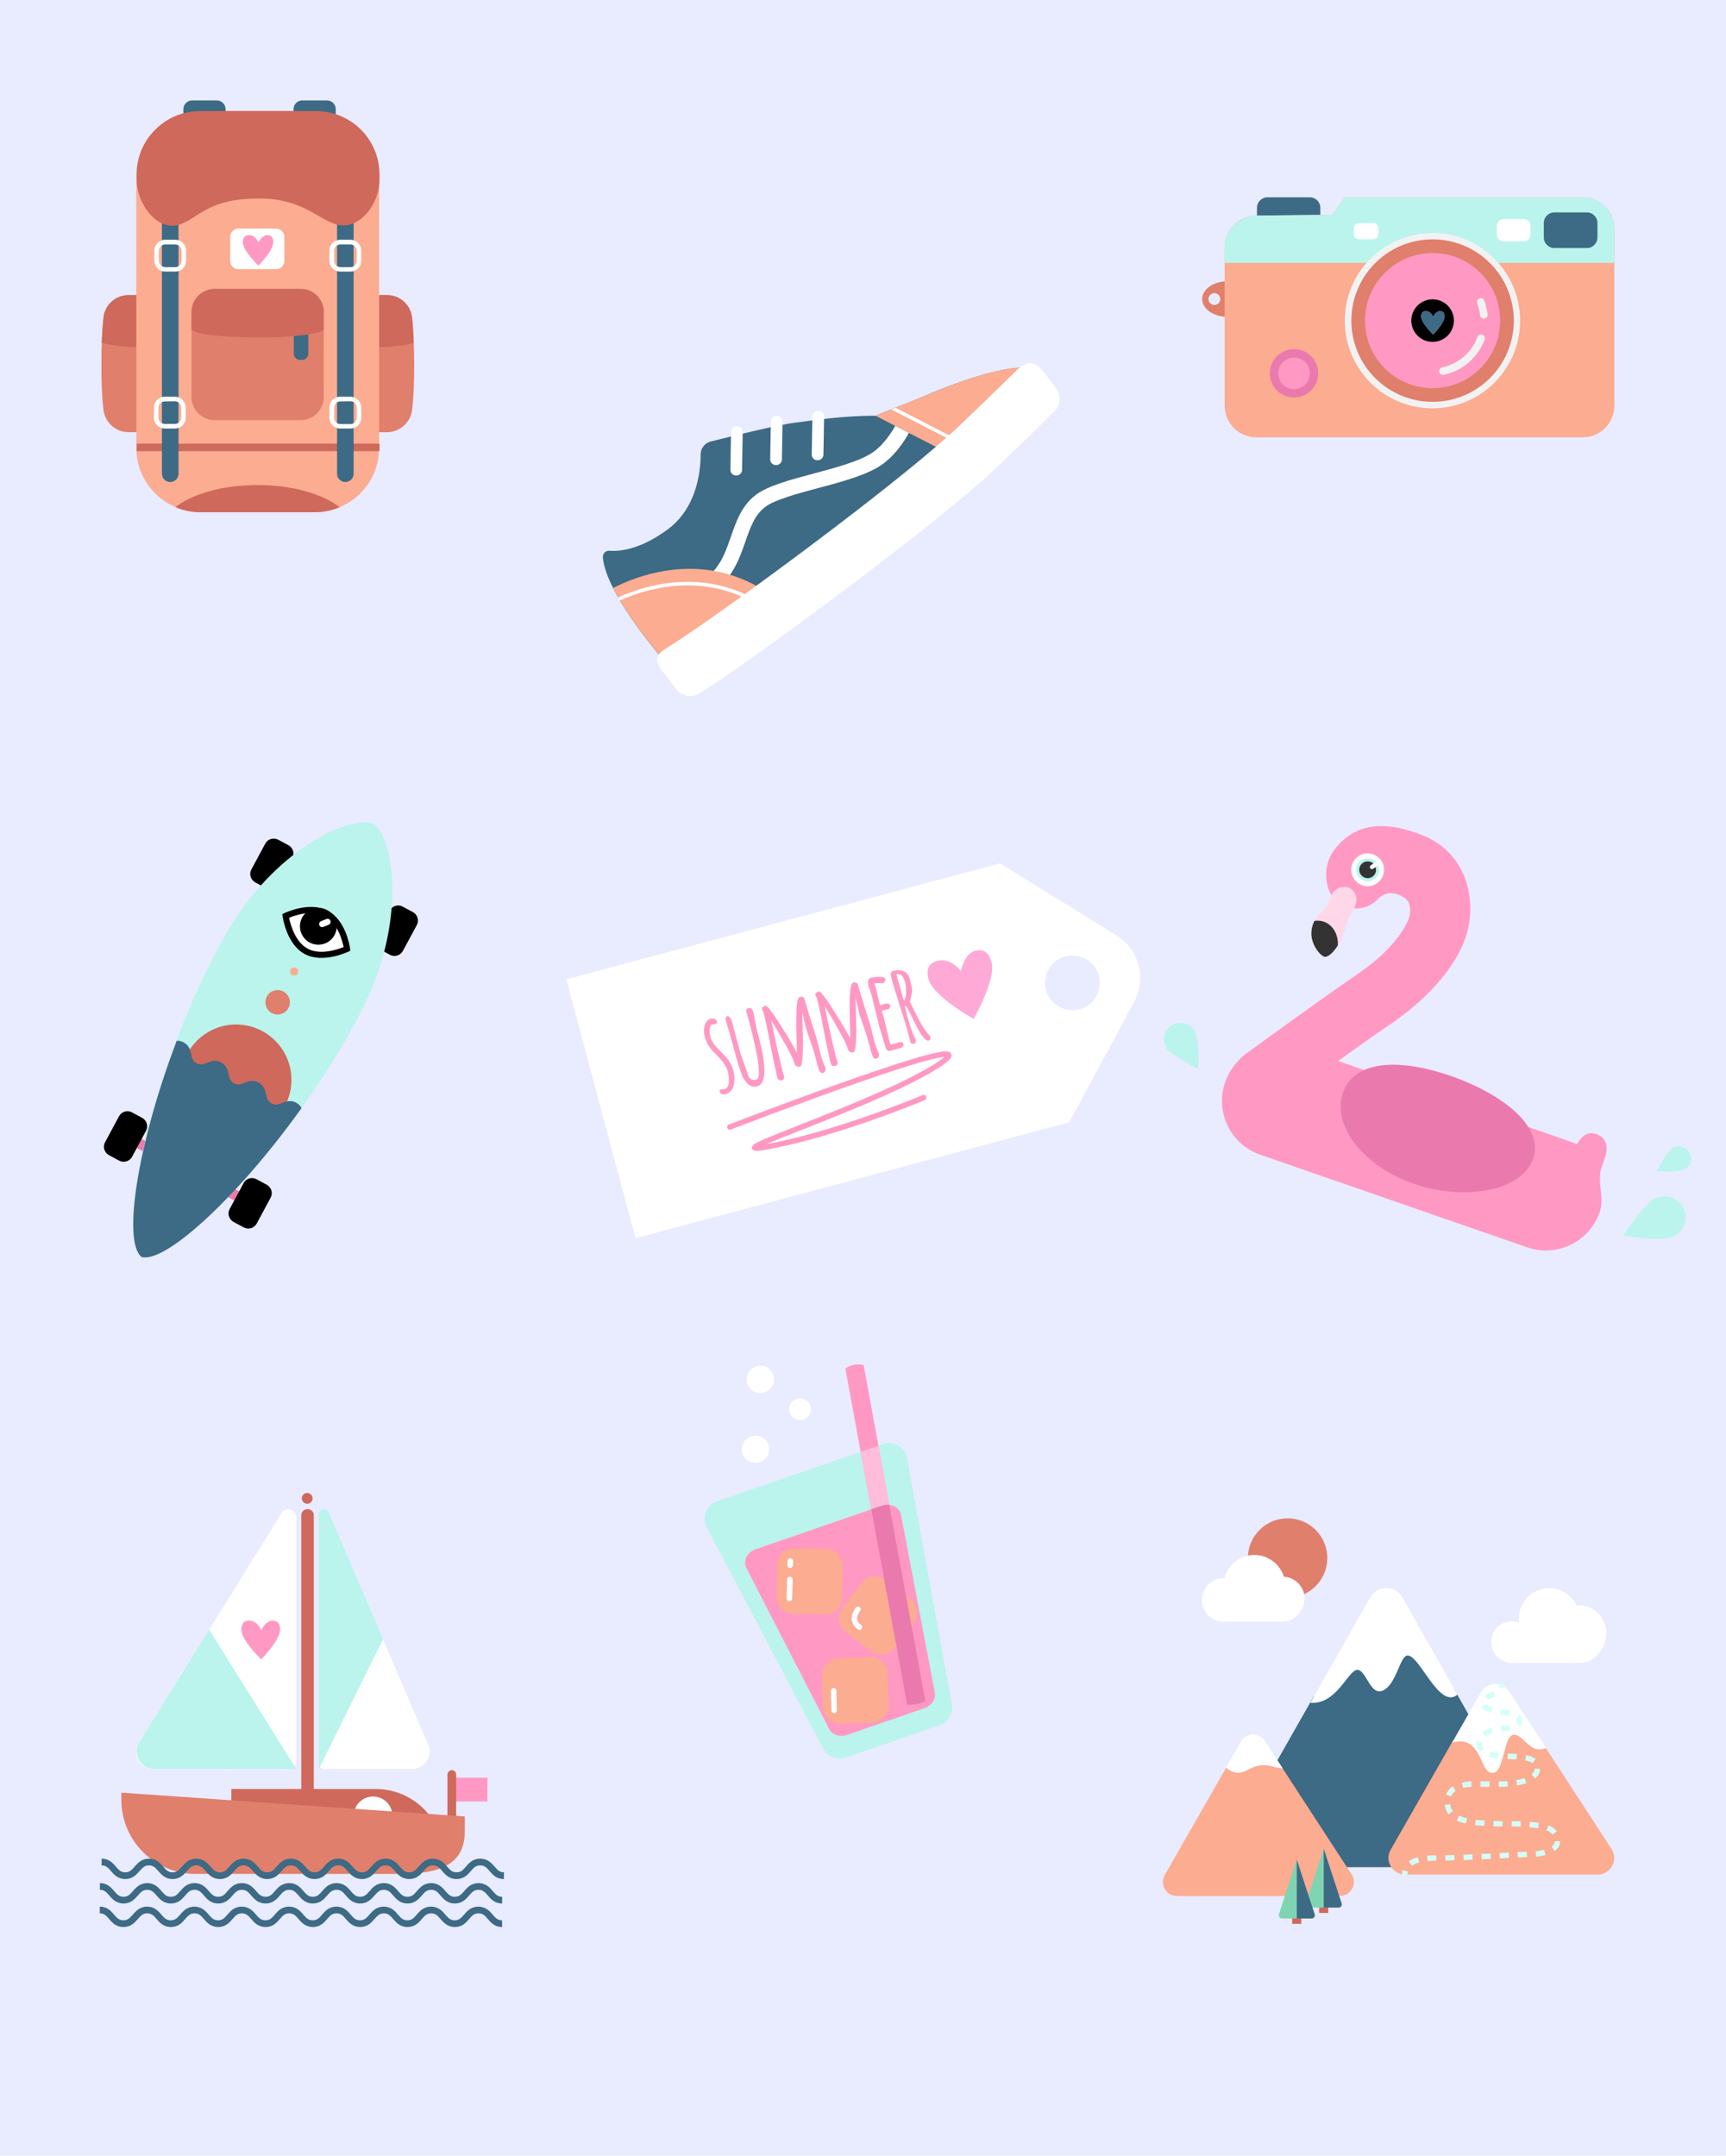 <?xml version="1.0" encoding="utf-8"?>
<!-- Generator: Adobe Illustrator 24.0.0, SVG Export Plug-In . SVG Version: 6.00 Build 0)  -->
<svg version="1.1" id="Layer_1" xmlns="http://www.w3.org/2000/svg" xmlns:xlink="http://www.w3.org/1999/xlink" x="0px" y="0px"
	 viewBox="0 0 1313 1640" style="enable-background:new 0 0 1313 1640;" xml:space="preserve">
<style type="text/css">
	.st0{fill:#E9EBFF;}
	.st1{fill:#E07F6C;}
	.st2{fill:#CE695B;}
	.st3{fill:#FBAC91;}
	.st4{fill:#3D6A84;}
	.st5{fill:#FFFFFF;}
	.st6{fill:#FF99C3;}
	.st7{fill:#BAF4ED;}
	.st8{fill:#FFBDDB;}
	.st9{fill:#EA7AAD;}
	.st10{fill:#D4FFF9;}
	.st11{fill:#7FD4B1;}
	.st12{fill:#F2F2F2;}
	.st13{fill:none;stroke:#F2F2F2;stroke-width:5.73;stroke-linecap:round;stroke-miterlimit:10;}
	.st14{fill:#FFA9D6;}
	.st15{fill:#333333;}
	.st16{fill:#FFD7E9;}
	.st17{fill:none;stroke:#FFFFFF;stroke-width:4.68;stroke-linecap:round;stroke-miterlimit:10;}
	.st18{enable-background:new    ;}
	.st19{fill:none;stroke:#FF99C3;stroke-width:4.12;stroke-linecap:round;stroke-miterlimit:10;}
</style>
<title>icons-01</title>
<rect class="st0" width="1313" height="1640"/>
<path class="st1" d="M97.5,328.8h35.8c9.1,0,16.5-7.4,16.5-16.5V241c0-9.1-7.4-16.5-16.5-16.5h0H97.5c-9.5,0.1-17.4,7.2-18.7,16.5
	c-2.1,17.7-2.4,53.7,0,71.4C80.2,321.7,88.1,328.6,97.5,328.8z"/>
<path class="st2" d="M144.1,257.2l5.7-16.2c0-9.1-7.4-16.5-16.5-16.5l0,0H97.5c-9.5,0.1-17.4,7.2-18.7,16.5
	c-0.6,5.3-1.1,12.1-1.4,19.7C93,266.3,144.1,265,144.1,257.2z"/>
<path class="st1" d="M294.7,328.8h-35.8c-9.1,0-16.5-7.4-16.5-16.5V241c0-9.1,7.4-16.5,16.5-16.5c0,0,0,0,0,0h35.8
	c9.5,0.1,17.4,7.2,18.7,16.5c2.1,17.7,2.4,53.7,0,71.4C312,321.7,304.1,328.6,294.7,328.8z"/>
<path class="st2" d="M242.7,241l5.7,16.3c0,7.8,50.5,9,66.3,3.5c-0.3-7.6-0.7-14.5-1.4-19.8c-1.3-9.4-9.2-16.4-18.7-16.5h-35.5
	C250.1,224.5,242.7,231.9,242.7,241C242.7,241,242.7,241,242.7,241z"/>
<path class="st3" d="M152.5,84.4h87.1c27,0,48.8,21.9,48.8,48.8v207.6c0,27-21.9,48.8-48.8,48.8h-87.1c-27,0-48.8-21.9-48.8-48.8
	V133.3C103.6,106.3,125.5,84.4,152.5,84.4z"/>
<path class="st4" d="M229.9,76.4h18.9c3.6,0,6.6,3,6.6,6.6v35c0,3.6-3,6.6-6.6,6.6h-18.9c-3.6,0-6.6-3-6.6-6.6V83
	C223.3,79.4,226.3,76.4,229.9,76.4z"/>
<path class="st4" d="M146.1,76.4h18.9c3.6,0,6.6,3,6.6,6.6v35c0,3.6-3,6.6-6.6,6.6h-18.9c-3.6,0-6.6-3-6.6-6.6V83
	C139.5,79.4,142.5,76.4,146.1,76.4z"/>
<path class="st1" d="M163.3,219.8h65.4c9.7,0,17.6,7.9,17.6,17.6V302c0,9.7-7.9,17.6-17.6,17.6h-65.4c-9.7,0-17.6-7.9-17.6-17.6
	v-64.6C145.7,227.7,153.6,219.8,163.3,219.8z"/>
<rect x="104" y="337.5" class="st2" width="184.7" height="5.7"/>
<path class="st4" d="M256.4,120H269l0,0v240.4c0,3.5-2.8,6.3-6.3,6.3l0,0c-3.5,0-6.3-2.8-6.3-6.3V120L256.4,120z"/>
<path class="st4" d="M123.2,120h12.6l0,0v240.4c0,3.5-2.8,6.3-6.3,6.3l0,0c-3.5,0-6.3-2.8-6.3-6.3L123.2,120
	C123.2,120,123.2,120,123.2,120z"/>
<path class="st2" d="M255.1,170.5c-14.6-4.9-26.1-19.5-58.2-19.5c-37.9,0-44.8,13.9-59.3,19.5c-17.3,6.7-33.6-15.1-33.6-33.6v-4.1
	c0-26.7,21.6-48.3,48.3-48.3c0,0,0,0,0,0h88.1c26.7,0,48.3,21.6,48.3,48.3c0,0,0,0,0,0v4.1C288.7,155.4,272.7,176.4,255.1,170.5z"/>
<path class="st5" d="M133.1,326h-7.8c-4.5,0-8.2-3.7-8.2-8.2V310c0-4.5,3.7-8.2,8.2-8.2h7.8c4.5,0,8.2,3.7,8.2,8.2v7.8
	C141.3,322.3,137.7,326,133.1,326C133.1,326,133.1,326,133.1,326z M125.3,305.4c-2.6,0-4.7,2.1-4.7,4.6v7.8c0,2.6,2.1,4.7,4.7,4.7
	h7.8c2.6,0,4.7-2.1,4.7-4.7V310c0-2.6-2.1-4.7-4.7-4.7L125.3,305.4z"/>
<path class="st5" d="M133.4,206.6h-7.8c-4.5,0-8.2-3.7-8.2-8.2v-7.8c0-4.5,3.7-8.2,8.2-8.2h7.8c4.5,0,8.2,3.7,8.2,8.2v7.8
	C141.5,203,137.9,206.6,133.4,206.6z M125.6,186c-2.6,0-4.7,2.1-4.7,4.7v7.8c0,2.6,2.1,4.7,4.7,4.7h7.8c2.6,0,4.7-2.1,4.7-4.7v-7.8
	c0-2.6-2.1-4.7-4.7-4.7H125.6z"/>
<path class="st5" d="M266.6,206.6h-7.8c-4.5,0-8.2-3.7-8.2-8.2v-7.8c0-4.5,3.7-8.2,8.2-8.2h7.8c4.5,0,8.2,3.7,8.2,8.2v7.8
	C274.8,203,271.1,206.6,266.6,206.6z M258.9,186c-2.6,0-4.7,2.1-4.7,4.7v7.8c0,2.6,2.1,4.7,4.7,4.7h7.8c2.6,0,4.7-2.1,4.7-4.7v-7.8
	c0-2.6-2.1-4.7-4.7-4.7l0,0H258.9z"/>
<path class="st5" d="M266.6,326h-7.8c-4.5,0-8.2-3.7-8.2-8.2V310c0-4.5,3.7-8.2,8.2-8.2h7.8c4.5,0,8.2,3.7,8.2,8.2v7.8
	C274.8,322.3,271.2,326,266.6,326C266.6,326,266.6,326,266.6,326z M258.9,305.4c-2.6,0-4.7,2.1-4.7,4.7v7.8c0,2.6,2.1,4.7,4.7,4.7
	h7.8c2.6,0,4.7-2.1,4.7-4.7V310c0-2.6-2.1-4.7-4.7-4.7L258.9,305.4z"/>
<path class="st5" d="M181.4,173.9h28.6c3.5,0,6.3,2.8,6.3,6.3v18.3c0,3.5-2.8,6.3-6.3,6.3h-28.6c-3.5,0-6.3-2.8-6.3-6.3v-18.3
	C175.1,176.8,177.9,173.9,181.4,173.9z"/>
<path class="st6" d="M207.9,184.3c0,6.4-11.3,17.8-11.3,17.8s-11.9-11.4-11.9-17.8c0-3,1.2-5.1,4-5.4c5.7-0.6,7.9,5.6,7.9,5.6
	s2.7-5.6,6.8-5.6C206.8,179,207.9,181.1,207.9,184.3z"/>
<path class="st2" d="M258.3,385.9c-12.9-10.2-36.1-16.9-62.5-16.9s-49.4,6.7-62.4,16.8c6,2.6,12.5,3.9,19.1,3.9h87.1
	C246,389.7,252.3,388.4,258.3,385.9z"/>
<path class="st4" d="M228.1,246.2h1.8c2.5,0,4.6,2.1,4.6,4.6v18.4c0,2.5-2.1,4.6-4.6,4.6h-1.8c-2.5,0-4.6-2.1-4.6-4.6v-18.4
	C223.5,248.3,225.6,246.2,228.1,246.2z"/>
<path class="st2" d="M145.9,234.9c0,0.5-0.1,0.9-0.1,1.4l-0.1,6.8v7.3c3.8,8.4,96.9,8.4,100.6,0v-13c0-9.7-7.9-17.6-17.6-17.6
	c0,0,0,0,0,0h-65.4C154.5,219.8,147.1,226.3,145.9,234.9z"/>
<path class="st4" d="M739.8,321.8l45.2-41.6c0,0-18.3-6.4-84.7,22.3c-13.5,5.8-24.1,9.3-34.2,13.8c-24-0.2-47.3,3.5-60.9,5.2
	s-48.8,10.4-64.6,14.4c-4.4,1.1-7.6,5.1-7.6,9.7c0,13.4-3.1,41.2-25.4,57.4c-21.1,15.4-36.6,16.6-44,16c-2.6-0.2-4.8,1.7-5,4.3
	c0,0.3,0,0.5,0,0.8c2.7,29.7,49.3,81.7,49.3,81.7l125.5-96l64.6-49.5C698,360.2,744.9,322,739.8,321.8z"/>
<path class="st5" d="M672.4,352.4l-0.7,0.5c-11.1,8.2-30.8,13.5-49.7,18.5c-15.9,4.3-32.3,8.7-39.5,14c-8.4,6.1-11.6,15.6-15.5,26.7
	c-3.3,9.5-6.7,19.2-13.7,27.9c-9.6,11.6-21.7,20.9-35.5,27.1l-4.4-10.7c11.9-5.5,22.5-13.6,30.9-23.7c5.7-7.1,8.6-15.5,11.7-24.4
	c4.1-11.8,8.3-24,19.5-32.2c9-6.6,25.7-11.1,43.3-15.8c18-4.8,36.5-9.8,45.9-16.7c9.9-7.3,16.3-19.6,16.4-19.7l10.3,5.3
	C691.2,329.9,684,343.5,672.4,352.4z"/>
<path class="st3" d="M466.4,447.3c14,27.7,41.5,58.4,41.5,58.4l73.6-56.4C533.4,418.9,484.8,437.9,466.4,447.3z"/>
<path class="st5" d="M470.2,454.5l1.3,2.3c20.2-9,59.6-20.7,99.8,0.4l2.3-1.8C531.9,432.9,491,445.1,470.2,454.5z"/>
<path class="st5" d="M555.6,357.4l0.5-29c0-2.4,2-4.2,4.3-4.2l0.4,0c2.4,0,4.2,2,4.2,4.3l-0.5,29c0,2.4-2,4.2-4.3,4.2l-0.4,0
	C557.5,361.7,555.6,359.7,555.6,357.4z"/>
<path class="st5" d="M585.9,349.5l0.5-29c0-2.4,2-4.2,4.3-4.2l0.4,0c2.4,0,4.2,2,4.2,4.3l-0.5,29c0,2.4-2,4.2-4.3,4.2l-0.4,0
	C587.8,353.8,585.9,351.8,585.9,349.5z"/>
<path class="st5" d="M617.5,345.8l0.5-29c0-2.4,2-4.2,4.3-4.2l0.4,0c2.4,0,4.2,2,4.2,4.3l-0.5,29c0,2.4-2,4.2-4.3,4.2l-0.4,0
	C619.3,350.1,617.5,348.2,617.5,345.8z"/>
<path class="st3" d="M700.3,302.5c-13.5,5.8-24.1,9.3-34.2,13.8H666l46.5,23.9l7.9,1.2c11.3-9.7,64.7-61.3,64.7-61.3
	S766.7,273.8,700.3,302.5z"/>
<path class="st5" d="M782.9,279.8c-15.6,15-46,44.1-54.9,51.9l-7.1-1.1l-39.6-20.4l-3.3,1.3l42.1,21.6l8.1,1.3
	c18.6-17.2,56.9-54.2,56.9-54.2C784.3,280,783.6,279.8,782.9,279.8z"/>
<path class="st5" d="M801.1,313.8c-0.1,0.1-0.2,0.2-0.3,0.3c-1.6,1.6-14.8,15-42.9,41.8c-40.9,39-159.2,126.5-205.9,158.5
	c-11.5,7.9-19,12.5-19,12.5c-5.9,4.4-14.2,3.3-18.6-2.6l-9.7-12.6c-4.4-5.8-9.2-12,2.2-18.5c0.1-0.1,0.3-0.2,0.4-0.3
	c1.4-0.9,9.2-5.8,20.4-13.5c47.8-32.6,163.5-118.3,203.6-156.9c26.6-25.5,41.5-40.2,43.5-42.2c0.2-0.2,0.3-0.3,0.5-0.4
	c5.8-4.2,11.3-6.4,18.4,2.8l9.7,12.6C807.7,301,806.8,309.2,801.1,313.8z"/>
<path class="st7" d="M671.8,1098.6l-63.2,21.8l-63.2,21.8c-7.3,2.5-11.1,10.4-8.6,17.7c0.2,0.7,0.5,1.3,0.8,1.9l88.7,168.6
	c3.2,6.1,10.3,8.9,16.8,6.7l35.9-12.3l35.9-12.4c6.5-2.2,10.4-8.9,9.2-15.6L690,1109.3c-1.4-7.6-8.6-12.6-16.1-11.2
	C673.1,1098.2,672.5,1098.4,671.8,1098.6z M685.4,1152.7l25.7,135.1c0.8,4.9-2.6,9.9-7.9,11.7l-29.5,10.2l-29.5,10.2
	c-5.3,1.8-11,0-13.5-4.4l-62.9-122.3c-3-5.4,0.3-12.3,6.9-14.6l48.1-16.6l48.1-16.6C677.6,1143.2,684.5,1146.6,685.4,1152.7z"/>
<path class="st6" d="M704,1294.5c-2.2,1-4.6,1.7-7,2.1c-2.3,0.4-4.6,0.5-6.9,0.4l-47-255.8c0,0,2.2-2.1,7.1-3
	c2.3-0.5,4.6-0.3,6.8,0.4L704,1294.5z"/>
<path class="st6" d="M671,1145.4l-48.1,16.6l-48.1,16.6c-6.6,2.3-9.9,9.2-6.9,14.6l62.9,122.3c2.4,4.4,8.1,6.2,13.5,4.4l29.5-10.2
	l29.5-10.2c5.3-1.8,8.7-6.8,7.9-11.7l-25.7-135.1C684.5,1146.6,677.6,1143.2,671,1145.4z"/>
<path class="st8" d="M654.7,1104.5l8.1,43.8l8.2-2.8c1.8-0.6,3.7-0.8,5.6-0.6l-8.3-45L654.7,1104.5z"/>
<circle class="st5" cx="574.7" cy="1102.6" r="10.4"/>
<circle class="st5" cx="608.6" cy="1072" r="8.3"/>
<circle class="st5" cx="578.4" cy="1049.4" r="10.4"/>
<path class="st3" d="M604.3,1177.9l24.1,0.5c7.1,0.1,12.8,6,12.6,13.1l-0.5,24.1c-0.1,7.1-6,12.8-13.1,12.6l-24.1-0.5
	c-7.1-0.1-12.8-6-12.6-13.1l0.5-24.1C591.4,1183.4,597.2,1177.8,604.3,1177.9z"/>
<path class="st3" d="M640.8,1223.7l14.5-19.3c4.3-5.7,12.3-6.8,18-2.5l19.3,14.5c5.7,4.3,6.8,12.3,2.5,18l-14.5,19.3
	c-4.3,5.7-12.3,6.8-18,2.5l-19.3-14.5C637.6,1237.4,636.5,1229.4,640.8,1223.7z"/>
<path class="st5" d="M654.5,1239.9c-0.7,0.2-1.4,0.1-1.9-0.3c-2.9-2.2-4.5-4.9-4.7-7.9c-0.2-2.8,0.9-5.7,3.1-8.7
	c0.7-0.9,2-1.1,2.9-0.4c0.9,0.7,1.1,2,0.4,2.9c-1.6,2.2-2.4,4.1-2.3,5.9s1.1,3.4,3.1,4.8c0.9,0.7,1.1,2,0.4,2.9
	C655.3,1239.5,654.9,1239.7,654.5,1239.9L654.5,1239.9z"/>
<path class="st3" d="M637.8,1261.5l24.1-0.8c7.1-0.2,13.1,5.3,13.3,12.4l0.8,24.1c0.2,7.1-5.3,13.1-12.4,13.3l-24.1,0.8
	c-7.1,0.2-13.1-5.3-13.3-12.4l-0.8-24.1C625.1,1267.7,630.7,1261.7,637.8,1261.5z"/>
<path class="st9" d="M671,1145.4l-8.2,2.8l27.3,148.7c2.3,0.1,4.6,0,6.9-0.4c2.4-0.5,4.8-1.2,7-2.1l-27.5-149.6
	C674.7,1144.6,672.8,1144.8,671,1145.4z"/>
<path class="st5" d="M601.7,1192.8c-0.2,0.1-0.5,0.1-0.7,0.1c-1.1,0-2-1-2-2.1l0.1-3.2c0-1.1,0.8-2.1,2-2.2c1.1,0,2.1,0.8,2.2,2
	c0,0.1,0,0.2,0,0.3l-0.1,3.2C603.1,1191.8,602.6,1192.5,601.7,1192.8z"/>
<path class="st5" d="M601.1,1218.1c-0.2,0.1-0.5,0.1-0.7,0.1c-1.1,0-2-1-2-2.1l0.4-14.7c0.1-1.1,1.1-2,2.3-1.9c1,0.1,1.9,0.9,1.9,2
	l-0.4,14.8C602.5,1217.1,601.9,1217.8,601.1,1218.1z"/>
<path class="st5" d="M635.2,1303.2c-0.2,0.1-0.4,0.1-0.6,0.1c-1.1,0-2.1-0.9-2.1-2l-0.4-14.8c-0.1-1.1,0.7-2.2,1.9-2.3
	c1.1-0.1,2.2,0.7,2.3,1.9c0,0.1,0,0.2,0,0.3l0.4,14.8C636.6,1302.1,636.1,1302.9,635.2,1303.2z"/>
<circle class="st1" cx="979.5" cy="1185.3" r="30.2"/>
<path class="st4" d="M1170.8,1399.5l-64.7-114.7c-1.9,0.2-3.7-0.5-4.9-2c-3.9-4.7-46-69.3-50.4-72.6c-1.5,1.8-40.8,58.5-42.5,73.9
	c-0.5,4.1-4.3,7-8.4,6.5c-0.2,0-0.3,0-0.5-0.1l-61.9,108.9c-3.9,6.8-1.5,15.4,5.3,19.3c2.1,1.2,4.5,1.8,7,1.8h208.7
	c7.8,0,14.2-6.3,14.2-14.1C1172.7,1404,1172.1,1401.6,1170.8,1399.5z"/>
<path class="st5" d="M1066.9,1215.3c-3.8-6.8-12.5-9.2-19.3-5.3c-2.2,1.3-4.1,3.1-5.3,5.3l-45.5,80.1l0,0
	c19.4,1.6,28.1-23.2,35-24.9c7.3-1.8,10.1,20.1,20.2,15.6s12.8-25.5,18.3-26.6c9.2-1.8,24.4,41.6,38.4,29.7L1066.9,1215.3z"/>
<path class="st3" d="M1225.9,1406.6l-50.4-77.4c-3.5,1-7.2-1.1-8.2-4.6c-1.5-5-4.9-9.7-7.3-14.3c-2.1-4-4.2-8-6.4-12
	c-1.6-2.8-3.2-6.5-5.7-8.6s-5.6-1.8-9-1.4c-9,1.1-12.1,10.9-15.6,18c-3.3,6.8-8.2,12.7-14.3,17.1c-1.1,0.8-2.5,1.3-3.9,1.2
	l-47.2,82.6c-3.5,6-1.4,13.7,4.7,17.2c1.9,1.1,4.1,1.7,6.3,1.7h146.4c7,0,12.6-5.7,12.6-12.6C1228,1411,1227.3,1408.7,1225.9,1406.6
	z"/>
<path class="st5" d="M1148,1286.8c-3.8-5.8-11.6-7.5-17.4-3.7c-1.1,0.7-2,1.6-2.8,2.5l-1.3,2l-21.8,38c4.4-1.2,10.4-1.6,15,2.4
	c8.2,7.3,8.2,21.1,16.1,20.7c8.7-0.4,7.8-29,16-29c7.3,0,12.4,15.6,24.4,10L1148,1286.8z"/>
<path class="st3" d="M1028.1,1425.8l-52.6-80.8c-1.7,0.4-3.4,0.1-4.8-0.8c-3-1.8-5.8-2.7-8.4-5.3s-25.6,8-29.1,5.1l-47.1,82.4
	c-2.9,5.1-1.2,11.6,3.9,14.6c1.6,0.9,3.5,1.4,5.4,1.4h123.8c5.9,0,10.7-4.8,10.7-10.7C1029.9,1429.6,1029.3,1427.5,1028.1,1425.8z"
	/>
<path class="st5" d="M962.2,1324.4c-3.2-4.9-9.9-6.3-14.8-3.1c-1.4,0.9-2.6,2.2-3.4,3.6l-11.4,19.9c3.8,2.7,8.4,6.2,16.7,1.6
	c13.3-7.4,19.3-0.9,26.5-1.1L962.2,1324.4z"/>
<path class="st5" d="M976.7,1199.5c-3.9-12.4-17-19.3-29.4-15.5c-7.9,2.4-13.9,8.8-15.8,16.8c-0.4,0-0.9-0.1-1.3-0.1
	c-9.1,0.3-16.2,8-15.9,17.1c0.3,8.7,7.3,15.6,15.9,15.9h45.7c9.1,0,16.5-8.7,16.5-17.8C992.3,1207.2,985.4,1200,976.7,1199.5z"/>
<path class="st5" d="M1201.7,1221.2c-0.8,0-1.5,0-2.3,0.2c-5.5-11.5-19.2-16.5-30.8-11c-8.1,3.8-13.3,12-13.2,21c0,1,0.1,2,0.2,3
	c-8.2-3-17.3,1.2-20.3,9.4s1.2,17.3,9.4,20.3c1.7,0.6,3.6,1,5.4,1h51.5c9.8,0,20.3-8.9,20.3-22.7
	C1222,1230.1,1211.6,1221.2,1201.7,1221.2z"/>
<path class="st10" d="M1066.8,1427.1c-0.3-1.5-0.3-3,0.1-4.4l4,1c-0.2,0.8-0.2,1.6-0.1,2.4L1066.8,1427.1z"/>
<path class="st10" d="M1074,1419.3l-2.4-3.3c2.1-1.4,4.4-2.5,6.9-3.1l1.1,4C1077.6,1417.4,1075.7,1418.2,1074,1419.3z M1086,1415.8
	l-0.4-4.1c1.8-0.2,3.8-0.2,5.8-0.2h1.2v4.1h-1.3C1089.5,1415.6,1087.7,1415.6,1086,1415.8L1086,1415.8z M1099.6,1415.5l-0.1-4.1
	c2.2,0,4.6-0.1,6.9-0.2l0.1,4.1C1104.2,1415.4,1101.9,1415.4,1099.6,1415.5L1099.6,1415.5z M1113.4,1415.1l-0.2-4.1l6.9-0.3l0.2,4.1
	C1118,1414.9,1115.7,1415,1113.4,1415.1L1113.4,1415.1z M1127.2,1414.5l-0.2-4.1l6.9-0.3l0.2,4.1L1127.2,1414.5z M1141,1413.8
	l-0.2-4.1l6.9-0.4l0.2,4.1L1141,1413.8z M1154.7,1413.1l-0.2-4.1c3-0.1,5.3-0.2,7-0.3l0.1,4.1
	C1159.9,1412.9,1157.7,1412.9,1154.7,1413.1z M1168.6,1412.5l-0.4-4.1c2.2-0.2,4.3-0.6,6.4-1.2l1.1,4
	C1173.4,1411.9,1171,1412.3,1168.6,1412.5z M1182.6,1408.2l-2.3-3.4c1.6-1.1,2.4-2.3,2.4-3.7v-0.3l4.1-0.1v0.3
	C1186.8,1403.1,1186.1,1405.8,1182.6,1408.2L1182.6,1408.2z M1181.1,1395.7c-1.3-1.5-2.9-2.6-4.7-3.2l1.5-3.8
	c2.5,0.9,4.8,2.4,6.4,4.5L1181.1,1395.7z M1170.1,1390.9c-1.9-0.3-4.1-0.6-6.7-0.8l0.3-4.1c2.7,0.2,5,0.5,7,0.8L1170.1,1390.9z
	 M1156.7,1389.7c-2.2-0.1-4.4-0.1-6.8-0.2l0.1-4.1c2.4,0,4.8,0.1,6.9,0.2L1156.7,1389.7z M1142.2,1389.5c-2.1,0-4.2,0-6.1-0.1
	l0.1-4.1c1.9,0.1,3.9,0.1,6,0.1h0.8v4.1H1142.2z M1129.1,1389.1c-2.5-0.2-4.9-0.4-7-0.6l0.5-4.1c2,0.3,4.3,0.5,6.7,0.6
	L1129.1,1389.1z M1115.1,1387.3c-2.4-0.5-4.7-1.3-6.9-2.3l1.8-3.7c2,0.9,4,1.5,6.1,2L1115.1,1387.3z M1102,1380.3
	c-1.7-2.1-2.7-4.7-3-7.3l4.1-0.4c0.2,1.9,0.9,3.7,2.1,5.2L1102,1380.3z M1103.8,1366.7l-3.8-1.5c1-2.5,2.8-4.7,5.1-6.2l2.3,3.4
	C1105.8,1363.5,1104.6,1365,1103.8,1366.7L1103.8,1366.7z M1113,1360.1l-1-4c2.4-0.5,4.8-0.9,7.2-0.9l0.2,4.1
	C1117.3,1359.4,1115.1,1359.7,1113,1360.1L1113,1360.1z M1133.1,1359.4c-2.3,0-4.5-0.1-6.5-0.1h-0.4l0.1-4.1h0.4
	c2,0,4.1,0.1,6.5,0.1L1133.1,1359.4z M1140.1,1359.4l-0.1-4.1c2.4-0.1,4.7-0.2,6.8-0.3l0.3,4.1
	C1145,1359.3,1142.6,1359.4,1140.1,1359.4L1140.1,1359.4z M1154.1,1358.3l-0.7-4.1c2.2-0.3,4.3-0.8,6.4-1.5l1.3,3.9
	C1158.8,1357.3,1156.5,1357.9,1154.1,1358.3L1154.1,1358.3z M1167.8,1353l-2.7-3.1c1.4-1.1,2.3-2.7,2.4-4.5l4.1,0.3
	C1171.4,1348.6,1170.1,1351.2,1167.8,1353L1167.8,1353z M1165.8,1341.3c-1.7-1.1-3.6-1.7-5.6-2l0.8-4c2.6,0.4,5.1,1.3,7.2,2.8
	L1165.8,1341.3z M1153.6,1338.5c-1.9-0.1-3.9-0.2-5.8-0.3h-1l0.2-4.1h1c2,0.1,4,0.2,5.9,0.3L1153.6,1338.5z M1139.8,1337.8
	c-2.4-0.2-4.8-0.5-7.1-1.1l1-4c2.1,0.5,4.3,0.8,6.5,1L1139.8,1337.8z M1125.6,1333c-0.8-0.9-1.5-2-1.8-3.2c-0.4-1.1-0.6-2.3-0.6-3.5
	c0-0.5,0-0.9,0.1-1.4l4.1,0.6c0,0.3,0,0.5,0,0.8c0,0.8,0.1,1.6,0.4,2.3c0.2,0.6,0.5,1.2,0.9,1.6L1125.6,1333z M1130.2,1321.1
	l-2.6-3.2c2-1.6,4.3-2.7,6.8-3.4l1.3,3.9C1133.7,1319,1131.8,1319.9,1130.2,1321.1L1130.2,1321.1z M1141.9,1317.1l-0.5-4.1
	c2.1-0.2,4.1-0.3,6.2-0.3h0.8l0.2,4.1h-1C1145.8,1316.7,1143.9,1316.8,1141.9,1317.1L1141.9,1317.1z M1156.4,1313.6l-3.1-2.7
	c0.4-0.5,0.6-1.1,0.6-1.8c0-0.6-0.2-1.2-0.7-1.6l2.8-3c1.3,1.2,2,2.9,2,4.6C1158,1310.8,1157.5,1312.4,1156.4,1313.6L1156.4,1313.6z
	 M1147.9,1305.4c-1.8-0.4-3.9-0.7-5.9-1l-0.8-0.1l0.6-4.1l0.8,0.1c2.1,0.3,4.2,0.6,6.2,1.1L1147.9,1305.4z M1134.2,1303
	c-2.3-0.6-5.5-1.8-7-4.4l3.6-2c0.5,1,2,1.8,4.5,2.4L1134.2,1303z M1131.7,1293.1l-2.4-3.3c1.5-1,3.2-1.7,4.9-2.2
	c0.6-0.2,1.3-0.4,1.9-0.7l1.5,3.8c-0.7,0.3-1.3,0.5-2,0.7C1134.2,1291.8,1132.9,1292.4,1131.7,1293.1L1131.7,1293.1z"/>
<path class="st10" d="M1144,1284.6l-4-1.1c0.2-0.9,0.2-1.8,0.1-2.6l4.1-0.5C1144.4,1281.8,1144.3,1283.2,1144,1284.6z"/>
<rect x="983" y="1455.4" class="st2" width="6.9" height="8.2"/>
<rect x="1003.5" y="1447.1" class="st2" width="6.9" height="8.2"/>
<path class="st11" d="M1018.3,1451.2h-22.6c-1.3,0-2.4-1.1-2.4-2.4c0-0.3,0-0.5,0.1-0.7l13.6-41.6l13.6,41.6
	c0.4,1.3-0.3,2.6-1.6,3.1C1018.9,1451.2,1018.6,1451.2,1018.3,1451.2z"/>
<path class="st4" d="M1018.3,1451.2c1.3,0,2.4-1.1,2.4-2.4c0-0.3,0-0.5-0.1-0.7l-13.6-41.6v44.7H1018.3z"/>
<path class="st11" d="M997.8,1459.5h-22.6c-1.3,0-2.4-1.1-2.4-2.4c0-0.3,0-0.5,0.1-0.8l13.6-41.6l13.6,41.6c0.4,1.3-0.3,2.6-1.5,3
	C998.3,1459.4,998,1459.5,997.8,1459.5z"/>
<path class="st4" d="M997.8,1459.5c1.3,0,2.4-1.1,2.4-2.4c0-0.3,0-0.5-0.1-0.7l-13.6-41.6v44.7H997.8z"/>
<ellipse class="st1" cx="933.7" cy="227.5" rx="19.2" ry="13.5"/>
<circle class="st0" cx="923.8" cy="227.5" r="4.5"/>
<path class="st4" d="M964.2,150.1h32.2c4.4,0,8,3.6,8,8v6c0,4.4-3.6,8-8,8h-32.2c-4.4,0-8-3.6-8-8v-6
	C956.2,153.7,959.8,150.1,964.2,150.1z"/>
<path class="st3" d="M1204,332.7H955.7c-13.3,0-24.1-10.8-24.1-24.1c0,0,0,0,0,0V188.1c0-13.3,10.8-24.1,24.1-24.1c0,0,0,0,0,0
	l57.8-0.6l9.6-13.3H1204c13.3,0,24.1,10.8,24.1,24.1c0,0,0,0,0,0v134.3C1228.1,321.9,1217.3,332.7,1204,332.7
	C1204,332.7,1204,332.7,1204,332.7z"/>
<path class="st7" d="M1204,150.1h-180.9l-9.6,13.3l-57.8,0.6c-13.3,0-24.1,10.8-24.1,24.1v11.9h296.5v-25.8
	C1228.1,160.9,1217.3,150.1,1204,150.1C1204,150.1,1204,150.1,1204,150.1z"/>
<ellipse transform="matrix(0.707 -0.707 0.707 0.707 146.764 842.02)" class="st12" cx="1089.8" cy="243.9" rx="66.7" ry="66.7"/>
<circle class="st1" cx="1089.8" cy="243.9" r="61.8"/>
<circle class="st6" cx="1089.8" cy="243.9" r="51.4"/>
<path class="st12" d="M1097.7,285.2c-1.6,0-2.9-1.3-2.9-2.9c0-1.4,1-2.5,2.3-2.8c12.3-2.6,22.5-11.3,26.9-23.2
	c0.6-1.5,2.2-2.2,3.7-1.7c1.5,0.6,2.2,2.2,1.7,3.7c-5.1,13.7-16.8,23.8-31.1,26.8C1098.1,285.2,1097.9,285.2,1097.7,285.2z"/>
<path class="st13" d="M1126.4,229.7c1.2,3.2,2,6.5,2.4,9.8"/>
<circle cx="1089.8" cy="243.9" r="16.2"/>
<path class="st4" d="M1182.4,161.6h24.8c4.4,0,8,3.6,8,8v11.1c0,4.4-3.6,8-8,8h-24.8c-4.4,0-8-3.6-8-8v-11.1
	C1174.4,165.2,1178,161.6,1182.4,161.6z"/>
<path class="st5" d="M1143.7,166.7h15.5c2.7,0,5,2.2,5,5v6.9c0,2.7-2.2,5-5,5h-15.5c-2.7,0-5-2.2-5-5v-6.9
	C1138.7,168.9,1140.9,166.7,1143.7,166.7z"/>
<path class="st14" d="M1098.9,240.8c0,4.9-8.7,13.7-8.7,13.7s-9.1-8.8-9.1-13.7c0-2.3,0.9-3.9,3-4.1c4.3-0.4,6.1,4.3,6.1,4.3
	s2-4.3,5.2-4.3C1098,236.6,1098.9,238.3,1098.9,240.8z"/>
<circle class="st9" cx="984.4" cy="284" r="18.4"/>
<circle class="st6" cx="984.4" cy="284" r="12"/>
<path class="st5" d="M1033.6,169.8h11.3c2,0,3.6,1.6,3.6,3.6v5c0,2-1.6,3.6-3.6,3.6h-11.3c-2,0-3.6-1.6-3.6-3.6v-5
	C1030,171.4,1031.6,169.8,1033.6,169.8z"/>
<path class="st4" d="M1098.9,240.8c0,4.9-8.7,13.7-8.7,13.7s-9.1-8.8-9.1-13.7c0-2.3,0.9-3.9,3-4.1c4.3-0.4,6.1,4.3,6.1,4.3
	s2-4.3,5.2-4.3C1098,236.6,1098.9,238.3,1098.9,240.8z"/>
<path class="st5" d="M246.8,1345.8h66.8c7.3,0,13.2-5.9,13.3-13.2c0-1.8-0.4-3.6-1.1-5.2l-75-175c-0.9-2.2-3.5-3.2-5.7-2.3
	c-1.6,0.7-2.6,2.2-2.6,4v187.4C242.5,1343.8,244.4,1345.7,246.8,1345.8z"/>
<path class="st5" d="M219.3,1345.8h-103c-7.1,0-12.8-5.7-12.8-12.8c0-2.4,0.7-4.7,1.9-6.7l108.7-175.1c1.8-2.9,5.5-3.8,8.4-2
	c1.8,1.1,2.9,3.1,2.9,5.2v185.3C225.4,1343,222.7,1345.8,219.3,1345.8C219.3,1345.8,219.3,1345.8,219.3,1345.8z"/>
<rect x="343.2" y="1352.4" class="st6" width="27.6" height="18.1"/>
<path class="st2" d="M343.7,1346.7L343.7,1346.7c1.8,0,3.3,1.5,3.3,3.3v34.2c0,1.8-1.5,3.3-3.3,3.3h0c-1.8,0-3.3-1.5-3.3-3.3V1350
	C340.4,1348.2,341.9,1346.7,343.7,1346.7z"/>
<path class="st2" d="M233.8,1148.1h0.3c2.5,0,4.6,2.1,4.6,4.6v227.4c0,2.5-2.1,4.6-4.6,4.6h-0.3c-2.5,0-4.6-2.1-4.6-4.6v-227.4
	C229.2,1150.2,231.2,1148.1,233.8,1148.1z"/>
<path class="st2" d="M176,1361h109.8c28.6,0,51.8,23.2,51.8,51.8l0,0v1.5l0,0H176l0,0V1361L176,1361z"/>
<circle class="st5" cx="283.8" cy="1381.4" r="14.7"/>
<path class="st1" d="M302.8,1425.6h-154c-31.2,0-56.5-25.3-56.5-56.5v-5.3l261.3,18.1v10.9C353.7,1420.9,330.9,1425.6,302.8,1425.6z
	"/>
<path class="st7" d="M117.1,1345.8h108.3l-66.3-106.1l-53.2,85.8c-3.9,6.2-1.9,14.4,4.3,18.3
	C112.2,1345.1,114.6,1345.8,117.1,1345.8z"/>
<path class="st4" d="M383.3,1429.5c-5.7,0-8.6-3.4-10.9-6.1s-3.9-4.3-7.1-4.3s-4.8,1.6-7.1,4.3s-5.3,6.1-10.9,6.1s-8.6-3.4-10.9-6.1
	s-3.9-4.3-7.1-4.3s-4.8,1.6-7.1,4.3s-5.3,6.1-10.9,6.1s-8.6-3.4-10.9-6.1s-3.9-4.3-7.1-4.3s-4.8,1.6-7.1,4.3s-5.3,6.1-10.9,6.1
	s-8.6-3.4-10.9-6.1s-3.9-4.3-7.1-4.3s-4.8,1.6-7.1,4.3s-5.3,6.1-10.9,6.1s-8.6-3.4-10.9-6.1s-3.9-4.3-7.1-4.3s-4.8,1.6-7.1,4.3
	s-5.3,6.1-10.9,6.1s-8.6-3.4-10.9-6.1s-3.9-4.3-7.1-4.3s-4.8,1.6-7.1,4.3s-5.3,6.1-10.9,6.1s-8.6-3.4-10.9-6.1s-3.9-4.3-7.1-4.3
	s-4.8,1.6-7.1,4.3s-5.3,6.1-10.9,6.1s-8.6-3.4-10.9-6.1s-3.9-4.3-7.1-4.3s-4.7,1.6-7.1,4.3s-5.3,6.1-10.9,6.1s-8.6-3.4-10.9-6.1
	s-3.9-4.3-7.1-4.3v-5.1c5.7,0,8.6,3.4,10.9,6.1s3.9,4.3,7.1,4.3s4.7-1.6,7.1-4.3s5.3-6.1,10.9-6.1s8.6,3.4,10.9,6.1s3.9,4.3,7.1,4.3
	c3.2,0,4.8-1.6,7.1-4.3s5.3-6.1,10.9-6.1s8.6,3.4,10.9,6.1s3.9,4.3,7.1,4.3s4.8-1.6,7.1-4.3s5.3-6.1,10.9-6.1s8.6,3.4,10.9,6.1
	s3.9,4.3,7.1,4.3s4.8-1.6,7.1-4.3s5.3-6.1,10.9-6.1s8.6,3.4,10.9,6.1s3.9,4.3,7.1,4.3s4.8-1.6,7.1-4.3s5.3-6.1,10.9-6.1
	c5.7,0,8.6,3.4,10.9,6.1s3.9,4.3,7.1,4.3s4.7-1.6,7.1-4.3s5.3-6.1,10.9-6.1s8.6,3.4,10.9,6.1s3.9,4.3,7.1,4.3s4.8-1.6,7.1-4.3
	s5.3-6.1,10.9-6.1s8.6,3.4,10.9,6.1s3.9,4.3,7.1,4.3s4.8-1.6,7.1-4.3s5.3-6.1,10.9-6.1s8.6,3.4,11,6.1s3.9,4.3,7.1,4.3L383.3,1429.5
	z"/>
<path class="st4" d="M382,1448.1c-5.7,0-8.6-3.4-10.9-6.1s-3.9-4.3-7.1-4.3s-4.8,1.6-7.1,4.3s-5.3,6.1-10.9,6.1s-8.6-3.4-10.9-6.1
	s-3.9-4.3-7.1-4.3s-4.8,1.6-7.1,4.3s-5.3,6.1-10.9,6.1s-8.6-3.4-10.9-6.1s-3.9-4.3-7.1-4.3s-4.7,1.6-7.1,4.3s-5.3,6.1-10.9,6.1
	s-8.6-3.4-10.9-6.1s-3.9-4.3-7.1-4.3s-4.8,1.6-7.1,4.3s-5.3,6.1-10.9,6.1s-8.6-3.4-10.9-6.1s-3.9-4.3-7.1-4.3s-4.8,1.6-7.1,4.3
	s-5.3,6.1-10.9,6.1s-8.6-3.4-10.9-6.1s-3.9-4.3-7.1-4.3s-4.8,1.6-7.1,4.3s-5.3,6.1-10.9,6.1s-8.6-3.4-10.9-6.1s-3.9-4.3-7.1-4.3
	s-4.8,1.6-7.1,4.3s-5.3,6.1-10.9,6.1s-8.6-3.4-10.9-6.1s-3.9-4.3-7.1-4.3s-4.7,1.6-7.1,4.3s-5.3,6.1-10.9,6.1s-8.6-3.4-10.9-6.1
	s-3.9-4.3-7.1-4.3v-5.1c5.7,0,8.6,3.4,10.9,6.1s3.9,4.3,7.1,4.3s4.7-1.6,7.1-4.3s5.3-6.1,10.9-6.1s8.6,3.4,10.9,6.1s3.9,4.3,7.1,4.3
	s4.8-1.6,7.1-4.3s5.3-6.1,10.9-6.1s8.6,3.4,10.9,6.1s3.9,4.3,7.1,4.3s4.8-1.6,7.1-4.3s5.3-6.1,10.9-6.1s8.6,3.4,10.9,6.1
	s3.9,4.3,7.1,4.3s4.8-1.6,7.1-4.3s5.3-6.1,10.9-6.1s8.6,3.4,10.9,6.1s3.9,4.3,7.1,4.3s4.8-1.6,7.1-4.3s5.3-6.1,10.9-6.1
	c5.7,0,8.6,3.4,10.9,6.1s3.9,4.3,7.1,4.3s4.8-1.6,7.1-4.3s5.3-6.1,10.9-6.1s8.6,3.4,10.9,6.1s3.9,4.3,7.1,4.3s4.8-1.6,7.1-4.3
	s5.3-6.1,10.9-6.1s8.6,3.4,10.9,6.1s3.9,4.3,7.1,4.3s4.8-1.6,7.1-4.3s5.3-6.1,10.9-6.1s8.6,3.4,10.9,6.1s3.9,4.3,7.1,4.3V1448.1z"/>
<path class="st4" d="M382,1466c-5.7,0-8.6-3.4-10.9-6.1s-3.9-4.3-7.1-4.3s-4.8,1.6-7.1,4.3s-5.3,6.1-10.9,6.1s-8.6-3.4-10.9-6.1
	s-3.9-4.3-7.1-4.3s-4.8,1.6-7.1,4.3s-5.3,6.1-10.9,6.1s-8.6-3.4-10.9-6.1s-3.9-4.3-7.1-4.3s-4.7,1.6-7.1,4.3s-5.3,6.1-10.9,6.1
	s-8.6-3.4-10.9-6.1s-3.9-4.3-7.1-4.3s-4.8,1.6-7.1,4.3s-5.3,6.1-10.9,6.1s-8.6-3.4-10.9-6.1s-3.9-4.3-7.1-4.3s-4.8,1.6-7.1,4.3
	s-5.3,6.1-10.9,6.1s-8.6-3.4-10.9-6.1s-3.9-4.3-7.1-4.3s-4.8,1.6-7.1,4.3s-5.3,6.1-10.9,6.1s-8.6-3.4-10.9-6.1s-3.9-4.3-7.1-4.3
	s-4.8,1.6-7.1,4.3s-5.3,6.1-10.9,6.1s-8.6-3.4-10.9-6.1s-3.9-4.3-7.1-4.3s-4.7,1.6-7.1,4.3s-5.3,6.1-11,6.1s-8.6-3.4-10.9-6.1
	s-3.9-4.3-7.1-4.3v-5.1c5.7,0,8.6,3.4,10.9,6.1s3.9,4.3,7.1,4.3s4.7-1.6,7.1-4.3s5.3-6.1,10.9-6.1s8.6,3.4,10.9,6.1s3.9,4.3,7.1,4.3
	c3.2,0,4.8-1.6,7.1-4.3s5.3-6.1,10.9-6.1s8.6,3.4,10.9,6.1s3.9,4.3,7.1,4.3s4.8-1.6,7.1-4.3s5.3-6.1,10.9-6.1s8.6,3.4,10.9,6.1
	s3.9,4.3,7.1,4.3s4.8-1.6,7.1-4.3s5.3-6.1,10.9-6.1s8.6,3.4,10.9,6.1s3.9,4.3,7.1,4.3s4.8-1.6,7.1-4.3s5.3-6.1,10.9-6.1
	c5.7,0,8.6,3.4,10.9,6.1s3.9,4.3,7.1,4.3s4.8-1.6,7.1-4.3s5.3-6.1,10.9-6.1s8.6,3.4,10.9,6.1s3.9,4.3,7.1,4.3s4.8-1.6,7.1-4.3
	s5.3-6.1,10.9-6.1s8.6,3.4,10.9,6.1s3.9,4.3,7.1,4.3s4.8-1.6,7.1-4.3s5.3-6.1,10.9-6.1s8.6,3.4,10.9,6.1s3.9,4.3,7.1,4.3L382,1466z"
	/>
<path class="st7" d="M242.5,1152.2v193.2c0,0,0.1,0.1,0.1,0.1c0,0,0,0,0.1-0.1l48.7-98.4c0,0,0,0,0-0.1l-41.3-96.3
	c-1-2-3.4-2.8-5.3-1.9C243.4,1149.4,242.5,1150.7,242.5,1152.2z"/>
<circle class="st2" cx="233.7" cy="1139.9" r="4.1"/>
<path class="st6" d="M213.1,1239.7c0,8.1-14.4,22.7-14.4,22.7s-15.1-14.5-15.1-22.7c0-3.8,1.5-6.5,5-6.8c7.2-0.7,10.1,7.2,10.1,7.2
	s3.4-7.2,8.6-7.2C211.6,1232.9,213.1,1235.6,213.1,1239.7z"/>
<path class="st7" d="M887,796.8c-3.3-6.1-1.1-13.8,5-17.1c5.9-3.2,13.3-1.3,16.8,4.4c3.5,6,2.8,29.1,2.8,29.1S890.5,802.9,887,796.8
	z"/>
<path class="st7" d="M1272.6,873.3c4.5-2.5,10.1-0.9,12.6,3.6c2.5,4.5,0.9,10.1-3.6,12.6l0,0c-4.5,2.5-21.4,1.6-21.4,1.6
	S1268.2,875.7,1272.6,873.3z"/>
<path class="st6" d="M953.1,842.1c-11.9-4.1-18.2-17.1-14.1-29c1.5-4.4,4.3-8.2,8.1-10.9c2.3-1.7,56-40.9,86.1-61.5
	c29.9-20.4,37.4-38.8,38.6-42.3c1.1-3.3,1.2-6.8,0.4-10.2c-0.7-2.4-2.2-5.1-7.9-7.4c-4.5-1.8-8.1-1.8-11.7,0
	c-1.2,0.6-2.4,1.4-3.5,2.2c-8.1,9.6-22.4,10.9-32.1,2.8c0,0,0,0,0,0c-9.6-8.1-11.7-27.7-1-40.6c14.1-17.1,34-22.4,66-9.8
	c34.6,13.6,42.2,51,32.8,78c-11,31.6-42.8,56-56,65c-29.4,20-84.3,60.1-84.8,60.5C968,843.4,960.1,844.6,953.1,842.1z"/>
<circle class="st5" cx="1040.4" cy="661.7" r="12.5"/>
<circle class="st7" cx="1040.4" cy="661.7" r="8.7"/>
<circle class="st15" cx="1040.4" cy="661.7" r="6.4"/>
<path class="st5" d="M1043.1,661.1c-0.4-0.1-0.7-0.4-0.8-0.7c-0.4-0.8-0.2-1.8,0.6-2.2l4.3-2.7c0.8-0.5,1.7-0.2,2.2,0.5c0,0,0,0,0,0
	c0.4,0.8,0.2,1.8-0.6,2.2l-4.3,2.7C1044.1,661.2,1043.6,661.2,1043.1,661.1z"/>
<path class="st16" d="M1027.5,695.5c-3.4,4.8-4.1,13.4-8.3,21.4c-3,5.6-8.1,11-11,11.2s-10.7-8.5-10.5-18
	c0.2-14,11.5-16.1,14.8-28.1c1.9-6.9,11.8-9.8,16.7-4.5S1031.6,689.6,1027.5,695.5z"/>
<path class="st15" d="M1017.7,719.3c0.5-8.2-3.6-15.6-10.6-18.1c-2.3-0.8-4.8-1-7.2-0.6c-1.5,2.9-2.3,6.1-2.3,9.3
	c-0.2,9.5,7.6,18.2,10.5,18C1010.7,728,1014.7,724,1017.7,719.3z"/>
<path class="st6" d="M1217.3,892.6c0.2-1.5,0.5-2.9,1-4.3l2.5-7.2c2.8-7.9,1.6-15.5-6.3-18.3c-6.9-2.4-11.3,1.6-14.9,7.6
	c-1.1-0.5-8.3-3.1-9.5-3.5l-202.9-70.4c-22.6-7.9-47.4,4.1-55.2,26.8l0,0c-7.9,22.6,4.1,47.4,26.8,55.2l202.9,70.4
	c22.6,7.9,47.4-4.1,55.2-26.8l0,0C1220.4,912.1,1216.1,902.5,1217.3,892.6z"/>
<path class="st9" d="M1166.3,881.5c-8.7,25-52.9,32.3-91.1,19s-62.2-44.3-53.6-69.3s43.8-26,82-12.7S1175,856.5,1166.3,881.5z"/>
<path class="st7" d="M1259.2,911.8c7.9-3.9,17.5-0.7,21.4,7.2c3.9,7.9,0.7,17.5-7.2,21.4c-0.6,0.3-1.2,0.5-1.8,0.8
	c-8.1,3.4-36.9-1.1-36.9-1.1S1251.1,915.2,1259.2,911.8z"/>
<rect x="139.2" y="844.3" transform="matrix(0.473 -0.881 0.881 0.473 -708.391 595.164)" class="st9" width="7.8" height="90.4"/>
<path d="M306.3,689.7l7.8,4.2c3.5,1.9,4.9,6.3,3,9.8l-10.6,19.7c-1.9,3.5-6.3,4.9-9.8,3l-7.8-4.2c-3.5-1.9-4.9-6.3-3-9.8l10.6-19.7
	C298.4,689.1,302.8,687.8,306.3,689.7z"/>
<path d="M195.1,897.1l7.8,4.2c3.5,1.9,4.9,6.3,3,9.8l-10.6,19.7c-1.9,3.5-6.3,4.9-9.8,3l-7.8-4.2c-3.5-1.9-4.9-6.3-3-9.8l10.6-19.7
	C187.1,896.5,191.5,895.2,195.1,897.1z"/>
<path d="M100.3,846.2l7.8,4.2c3.5,1.9,4.9,6.3,3,9.8L100.5,880c-1.9,3.5-6.3,4.9-9.8,3l-7.8-4.2c-3.5-1.9-4.9-6.3-3-9.8l10.6-19.7
	C92.4,845.7,96.8,844.3,100.3,846.2z"/>
<path d="M211.6,638.8l7.8,4.2c3.5,1.9,4.9,6.3,3,9.8l-10.6,19.7c-1.9,3.5-6.3,4.9-9.8,3l-7.8-4.2c-3.5-1.9-4.9-6.3-3-9.8l10.6-19.7
	C203.6,638.3,208,637,211.6,638.8z"/>
<path class="st7" d="M275.9,767.1c33.2-65.3,24.2-128.8,8.2-140.5c-18.6-6.9-76.5,20.7-112.5,84.5c-55.5,98.4-83.9,228.7-64.2,245
	C131.8,963.5,224.7,867.8,275.9,767.1z"/>
<circle class="st2" cx="179.6" cy="821.5" r="42.1"/>
<path class="st5" d="M266,722.9c0,0-25.5,5.8-33.5,1.5s-14.9-26.6-14.9-26.6s22.4-6.5,30.4-2.3S266,722.9,266,722.9z"/>
<ellipse transform="matrix(0.995 -9.853768e-02 9.853768e-02 0.995 -68.271 27.293)" cx="242.2" cy="704.8" rx="14" ry="14"/>
<path d="M231.8,725.8c-13.8-7.4-16.7-27.8-16.8-28.7l-0.2-1.7l1.5-0.7c0.8-0.4,19.4-9.2,33.2-1.8c13.8,7.4,16.7,27.8,16.8,28.7
	l0.2,1.7l-1.5,0.7C264.2,724.3,245.6,733.2,231.8,725.8z M219.9,698.2c1,4.8,4.5,18.3,14.1,23.5s22.8,0.6,27.4-1.2
	c-1-4.8-4.5-18.3-14.1-23.5S224.5,696.3,219.9,698.2L219.9,698.2z"/>
<circle class="st3" cx="223.8" cy="739.1" r="3.1"/>
<circle class="st1" cx="211.2" cy="762.5" r="9.3"/>
<line class="st17" x1="245.1" y1="703" x2="249.2" y2="701.3"/>
<path class="st4" d="M227.3,845.9L227.3,845.9l2.1-2.9l0,0c-0.9-1.8-2.4-3.2-4.1-4.1c-4.2-2.3-7.6-1-10.6,0.2c-2.8,1-5.1,2-8.1,0.4
	s-3.5-4.1-4.2-6.9c-0.7-3.2-1.5-6.7-5.7-9s-7.6-1-10.6,0.2c-2.8,1-5.1,2-8.1,0.4s-3.5-4.1-4.1-6.9c-0.7-3.2-1.5-6.7-5.7-9
	s-7.6-1-10.6,0.2c-2.8,1-5.1,2-8.1,0.4s-3.5-4.1-4.1-6.9c-0.7-3.2-1.5-6.7-5.7-9c-1.6-0.9-3.4-1.3-5.3-1.2l0,0
	c-0.4,1.1-0.8,2.2-1.2,3.3c-28.7,76.6-40,149.2-25.6,161.1C125.2,961.5,179.4,912.1,227.3,845.9z"/>
<path class="st5" d="M849.3,711.6l-88.5-54.8l-330,88.2l52.6,197l330-88.2l49.4-91.6C872.4,744.4,866.5,722.2,849.3,711.6z
	 M821.2,767.8c-11.1,3-22.5-3.6-25.5-14.7c-3-11.1,3.6-22.5,14.7-25.5c11.1-3,22.5,3.6,25.5,14.7
	C838.9,753.4,832.3,764.8,821.2,767.8z"/>
<g class="st18">
	<path class="st6" d="M547.7,828.9l3.6-0.3c1-0.3,1.8-1,2.4-2.1c0.5-1.1,0.8-2.4,0.8-3.9c0-2.8-0.2-5.2-0.8-7.3s-1.4-3.9-2.6-5.7
		c-1.2-1.8-2.5-3.4-3.9-4.9c-1.4-1.4-2.9-2.9-4.3-4.4c-3.4-3.6-5.7-7.4-6.7-11.4c-0.7-2.5-0.8-4.8-0.5-6.9c0.6-3.9,2.2-6.3,4.8-7
		c1-0.3,2-0.2,3,0.2c1,0.4,1.6,0.9,1.8,1.7c0.3,1.3-0.2,2.1-1.5,2.4c-0.6,0.2-1.2,0.2-1.9,0c-1.7,0.5-2.4,2.8-2,6.8
		c0.1,0.9,0.3,1.9,0.6,3c0.3,1.1,0.9,2.4,1.8,3.9c0.9,1.5,1.9,2.8,3,3.9s2.2,2.3,3.5,3.6c1.3,1.3,2.4,2.6,3.6,3.8
		c2.6,2.9,4.5,6.5,5.6,10.8c0.9,3.3,1,6.7,0.3,10.1c-0.3,1.7-1.1,3.2-2.2,4.5c-1.1,1.3-2.6,2.2-4.3,2.7l0.1,0.2
		c-2.3,0.3-3.9-0.4-4.5-2.2L547.7,828.9z"/>
	<path class="st6" d="M576.3,785.7l0.5,1.4c6.5,24.3,6.2,37.5-0.8,39.3c-2.7,0.8-5,0.2-7-1.7c-2-1.9-3.4-4-4.3-6.2
		c-1.4-3.4-2.7-7.3-4-11.9c-1.3-4.5-3.1-11.1-5.4-19.6l-3.5-11.7c0.2-1.3,0.6-2,1.3-2.2c0.7-0.2,1.4,0.2,2.1,1
		c0.8,0.9,1.3,1.9,1.6,3l6,22.4c0.5,2,1.5,4.8,2.9,8.6c1.4,3.8,2.4,6.6,2.9,8.6c1.1,4,3.3,5.6,6.8,4.6c3.9-1,1.9-16.3-6-45.8
		l-1.2-4.6l-0.4-1.4c-0.2-0.6-0.2-1.2,0.1-1.6c0.2-0.4,0.7-0.7,1.4-0.9c0.7-0.2,1.3-0.2,1.8-0.1c0.4,0.1,0.7,0.4,1,0.8
		c0.4,0.6,0.7,1.5,1.1,2.6l1.6,8.4L576.3,785.7z"/>
	<path class="st6" d="M622.3,811.8l-2.8-10.5c-0.7-2.4-1.8-6-3.5-10.6c-1.7-4.6-2.7-7.7-3.1-9.4c-0.4-1.6-0.9-3.6-1.4-5.9
		c-0.5-2.3-0.9-4-1.2-5.1c0,0.8,0,4.8,0.3,12.1c0.6,18.8-0.1,28.5-1.9,29c-1.1,0.3-2,0.2-2.8-0.3c-0.8-0.5-1.3-1.3-1.6-2.3
		c-0.7-2.6-3.1-7.7-7.4-15.2s-7.6-13.3-10.2-17.2c4.1,19.6,7.1,32.8,8.9,39.6l0.8,2.4c0.2,0.9,0.2,1.6,0,2.2c-0.2,0.6-0.8,1-1.6,1.2
		c-0.8,0.2-1.5,0.2-2.1-0.1c-0.6-0.3-1-0.6-1.1-1.2c-1.5-5.6-3.3-14.1-5.5-25.5c-2.1-11.4-4-19.9-5.5-25.5c-0.5-0.4-0.8-0.9-0.9-1.6
		c-0.2-0.6,0-1.2,0.6-1.7c0.6-0.5,1.3-0.9,2-1.1c1.2-0.3,5,4.6,11.4,14.7c6.4,10.1,10.6,17.1,12.5,21.2c0-0.9,0-3-0.1-6.5
		c-0.1-3.5-0.2-7.1-0.3-10.8c-0.1-3.8-0.1-7.6,0-11.4c0.1-8.9,1-13.5,2.6-13.9c0.7-0.2,1.5-0.2,2.2,0.1c0.8,0.2,1.2,0.7,1.4,1.4
		c1.1,4,2.8,9.8,5.3,17.6c2.5,7.8,4.2,13.4,5.1,17l2.1,8.7l0,0c0.2,0.6,0.8,2.5,2,5.7l0.6,1.6c0.4,0.5,0.7,1.1,0.9,1.8
		c0.2,0.7,0.1,1.4-0.2,2.3c-0.3,0.9-0.9,1.4-1.7,1.7C624.5,816.7,623.2,815.2,622.3,811.8z"/>
	<path class="st6" d="M662.9,800.9l-2.8-10.5c-0.7-2.4-1.8-6-3.5-10.6c-1.7-4.6-2.7-7.7-3.1-9.4c-0.4-1.6-0.9-3.6-1.4-5.9
		c-0.5-2.3-0.9-4-1.2-5.1c0,0.8,0,4.8,0.3,12.1c0.6,18.8-0.1,28.5-1.9,29c-1.1,0.3-2,0.2-2.8-0.3c-0.8-0.5-1.3-1.3-1.6-2.3
		c-0.7-2.6-3.1-7.7-7.4-15.2c-4.2-7.6-7.6-13.3-10.2-17.2c4.1,19.6,7.1,32.8,8.9,39.6l0.8,2.4c0.2,0.9,0.2,1.6,0,2.2
		c-0.3,0.6-0.8,1-1.6,1.2c-0.8,0.2-1.5,0.2-2.1-0.1c-0.6-0.3-1-0.6-1.1-1.2c-1.5-5.6-3.3-14.1-5.5-25.5c-2.1-11.4-4-19.9-5.5-25.5
		c-0.5-0.4-0.8-0.9-0.9-1.6c-0.2-0.6,0-1.2,0.6-1.7c0.6-0.5,1.3-0.9,2-1.1c1.2-0.3,5,4.6,11.4,14.7c6.4,10.1,10.6,17.1,12.5,21.2
		c0-0.9,0-3-0.1-6.5c-0.1-3.5-0.2-7.1-0.3-10.8c-0.1-3.8-0.1-7.6,0-11.4c0.1-8.9,1-13.5,2.6-13.9c0.7-0.2,1.5-0.2,2.2,0.1
		c0.8,0.2,1.2,0.7,1.4,1.4c1.1,4,2.8,9.8,5.3,17.6c2.5,7.8,4.2,13.4,5.1,17l2.1,8.7l0,0c0.2,0.6,0.8,2.5,2,5.7l0.6,1.6
		c0.4,0.5,0.7,1.1,0.9,1.8c0.2,0.7,0.1,1.4-0.2,2.3c-0.3,0.9-0.9,1.4-1.7,1.7C665.2,805.9,663.9,804.4,662.9,800.9z"/>
	<path class="st6" d="M663.1,757.3l-2.3-6.8c-1-3.9-0.4-6.1,1.9-6.7c1.5-0.4,3.6-0.6,6.3-0.6c2.7,0,4.2,0.5,4.5,1.6
		c0.3,1.1-0.3,2.2-1.7,3.2c-2.8-0.2-5-0.1-6.6,0.1c0.4,1.2,0.7,2.3,1.1,3.5l2.8,11.9c0,0.1,0.2,0.5,0.6,1.2l2.9-0.9
		c2.7-0.7,4.2-0.3,4.6,1.2c0.2,0.6,0.1,1.2-0.3,1.7c-0.4,0.6-0.9,1-1.7,1.2s-1.5,0.4-2.4,0.5l-2.1,0.6c0.7,2,1.4,4.1,1.9,6.2l3.6,15
		c0.8,3.1,1.3,4.6,1.4,4.6l6-1.8c2.1-0.6,3.3-0.2,3.7,1.2c0.2,0.8,0,1.5-0.6,2.1c-0.6,0.6-1.4,1-2.3,1.2l-6.9,1.9
		c-0.7,0.2-1.4,0.1-2.2-0.2c-0.7-0.3-1.2-0.9-1.4-1.5l-0.6-2.2l-4.2-13.8L663.1,757.3z"/>
	<path class="st6" d="M688.3,765.5l2.3,8.9c1.9,7.3,4,12.8,6.1,16.7l-0.3,2.5l-2.3,0.6l-1.4-0.9c-0.6-2.5-1.3-5.2-2.1-8.3
		c-0.8-3.1-2.8-9.6-6-19.5c-3.2-9.9-5.4-17.3-6.7-22.3c-0.7-2.6-0.1-4.1,1.7-4.6c2.9-0.8,5.5-0.7,7.8,0.3c2.4,1,3.9,2.9,4.6,5.6
		l1.5,5.8c0.4,1.6,0.5,3.1,0.3,4.6c-0.2,1.5-0.6,3-1,4.6c-0.4,1.6-0.6,2.6-0.6,2.7c0.7,1.3,1.9,3.7,3.7,7.5
		c3.9,8.1,7.3,13.8,10.3,17c0.8,0.9,1.4,1.7,1.5,2.3c0.2,0.6,0.1,1.2-0.1,1.7c-0.2,0.5-0.6,0.8-1.2,1c-1.2,0.3-2.6-0.7-4.4-3.1
		c-1.8-2.4-3.4-5.1-4.9-8.1c-4.6-9.3-7.2-14.4-7.9-15.3L688.3,765.5z M682.2,741.2l0,1.2c0.6,2.2,1.5,5.5,2.8,9.7
		c1.2,4.2,2.1,7.3,2.6,9.2c1.1-1,1.7-3,1.7-6.1c0-3-0.1-5.3-0.5-6.8c-0.4-1.5-0.7-2.6-1-3.3c-0.3-0.7-0.7-1.4-1.2-2.2
		C685.6,741.4,684.1,740.8,682.2,741.2z"/>
</g>
<path class="st19" d="M555.2,857.4c0,0,204.8-78.9,160.3-48.5S535,881.5,584.8,872.2c52.8-9.8,117.9-37.2,117.9-37.2"/>
<path class="st14" d="M754.3,732c3.5,13.3-13.6,43.1-13.6,43.1s-30.9-17-34.4-30.3c-1.7-6.2-0.4-11.2,5.2-13.3
	c11.4-4.3,19.5,7.3,19.5,7.3s2.4-13.2,10.9-15.5C749,721.5,752.5,725.4,754.3,732z"/>
</svg>
